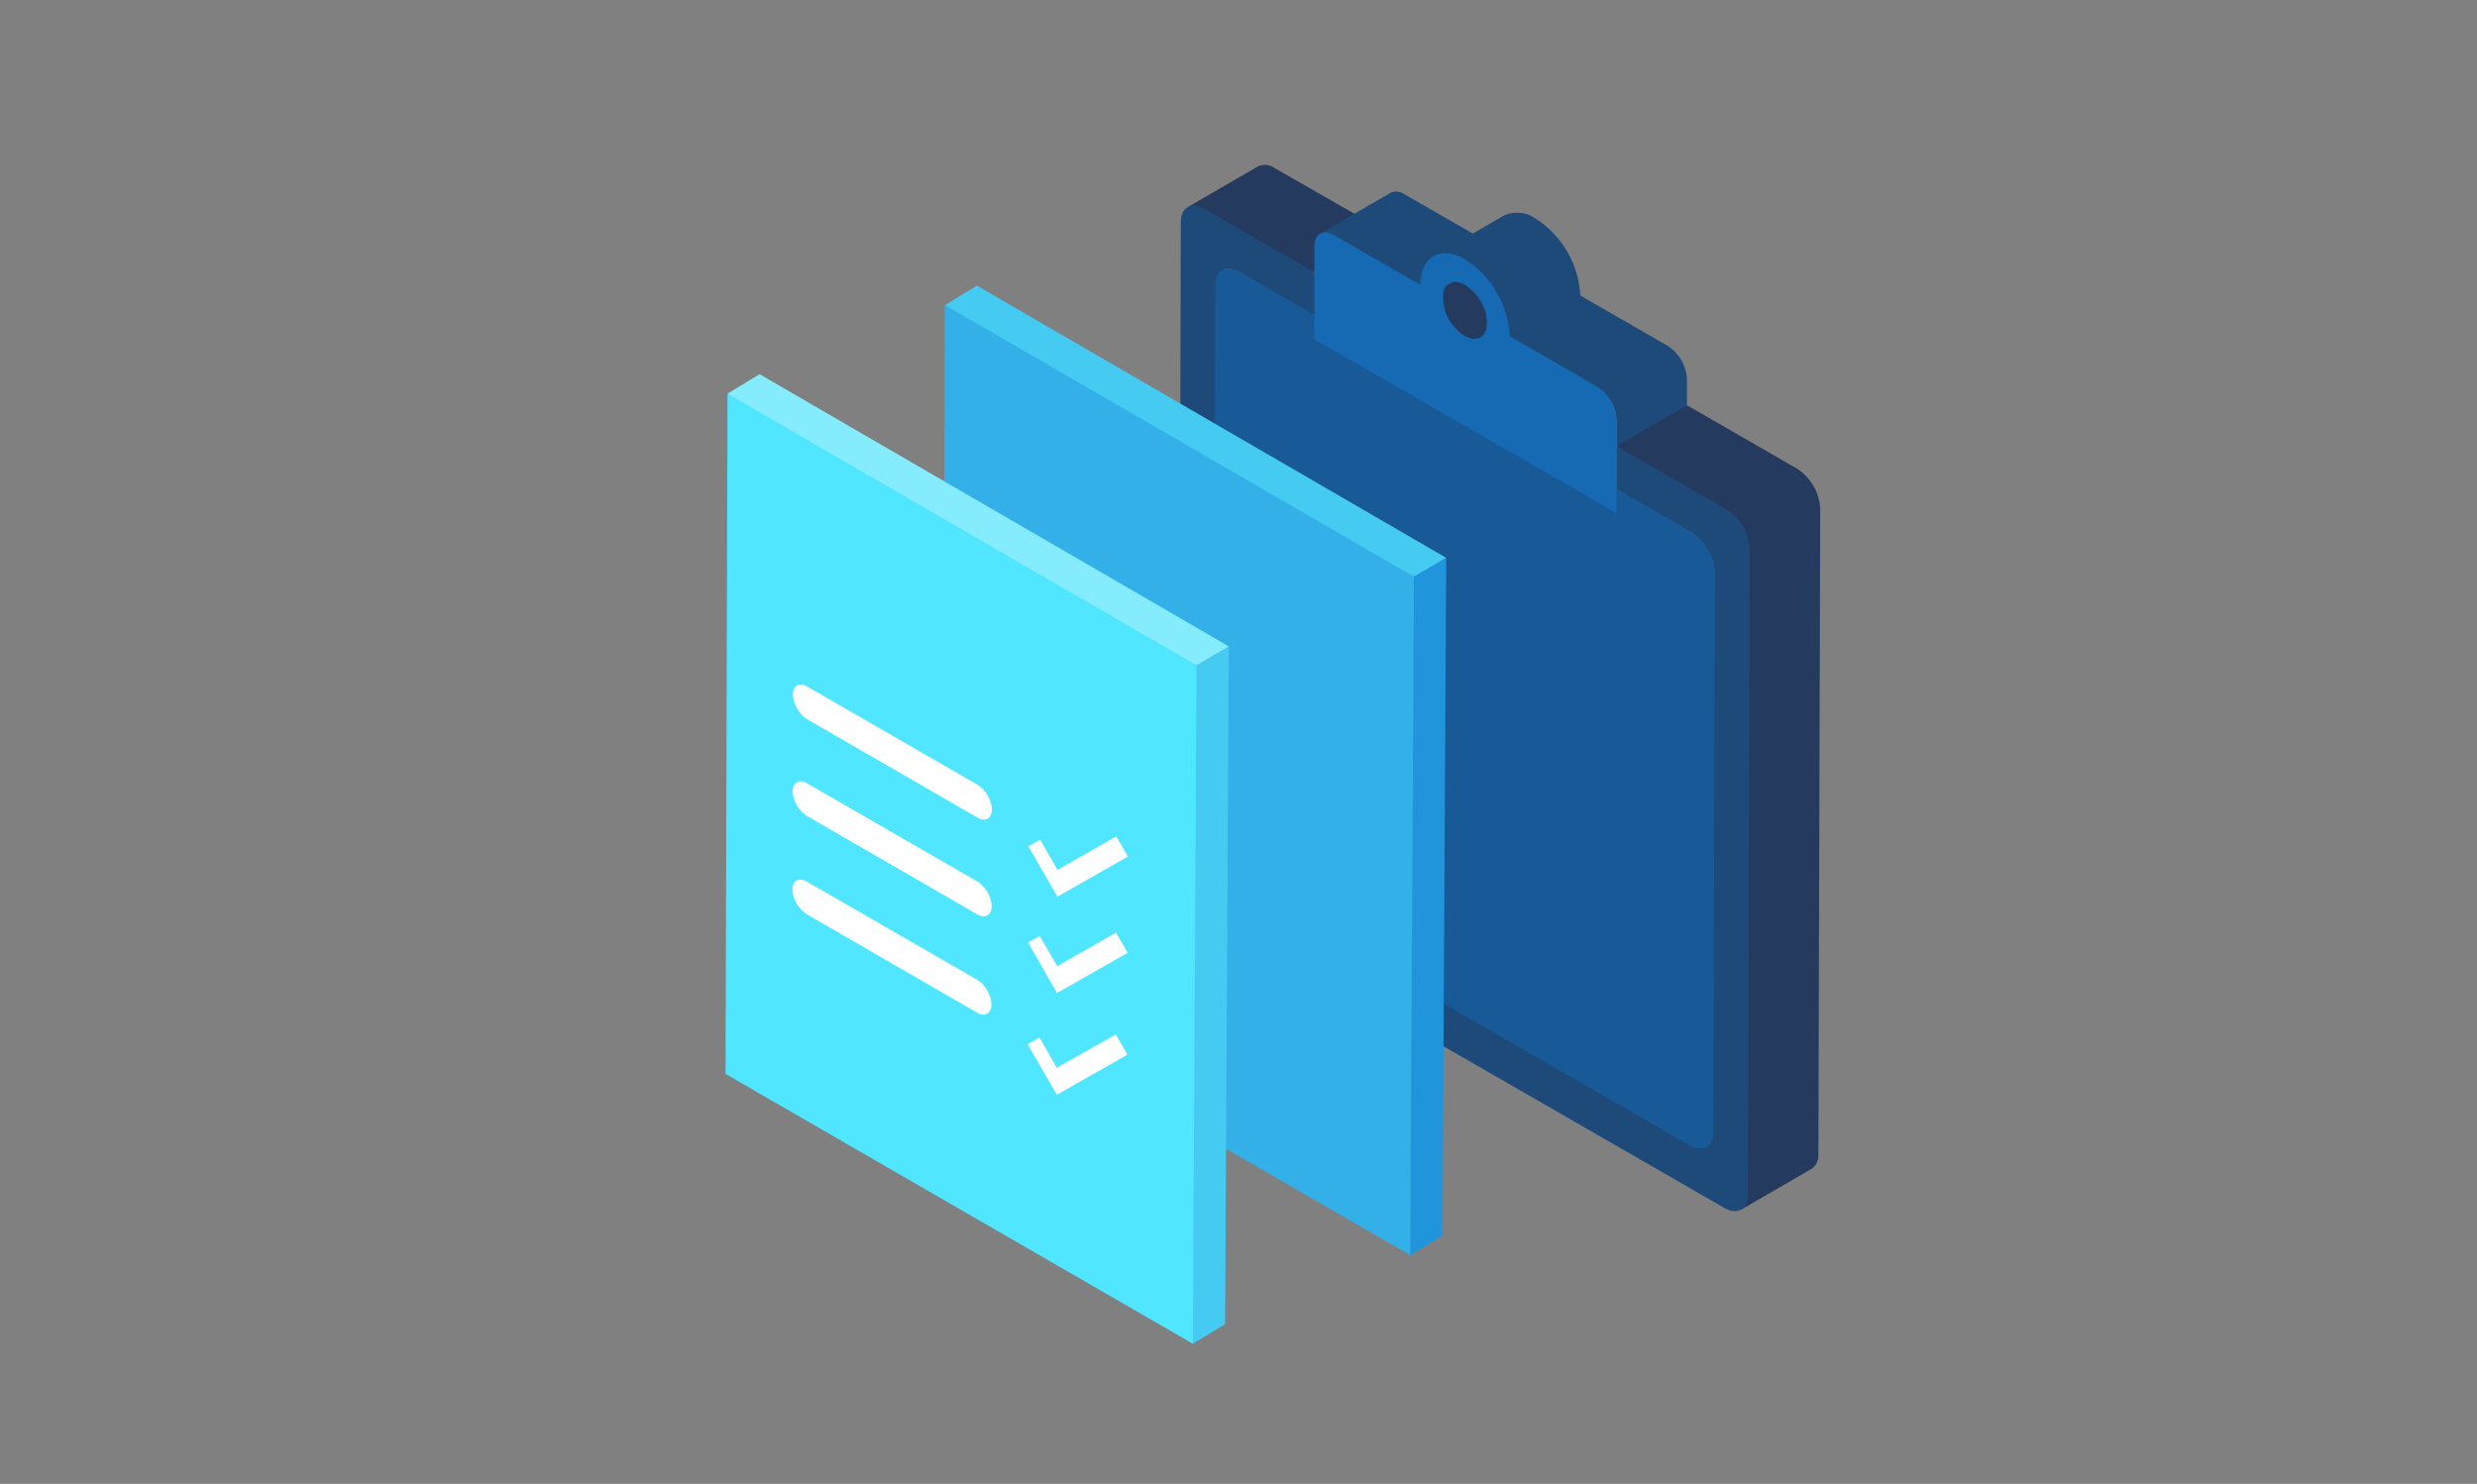 <svg width="232" height="139" viewBox="0 0 232 139" fill="none" xmlns="http://www.w3.org/2000/svg">
<rect x="0" y="0" width="232" height="139" fill="#808080" stroke="none"/>
<path d="M119.382 15.745C119.163 15.583 118.904 15.482 118.632 15.453C118.36 15.424 118.086 15.468 117.837 15.58L111.233 19.406C111.483 19.287 110.432 20.891 111.233 20.078C113.874 20.219 113.294 21.496 113.517 21.66L123.104 25.498L129.708 21.66L119.382 15.745Z" fill="#243A5E"/>
<path d="M131.515 18.182C131.333 18.052 131.12 17.972 130.897 17.951C130.673 17.929 130.448 17.967 130.245 18.061L123.644 21.887C123.847 21.792 124.072 21.753 124.295 21.775C124.518 21.796 124.919 22.733 125.1 22.865L133.03 26.679L139.649 22.865L131.515 18.182Z" fill="#1D4A79"/>
<path d="M143.701 27.687C143.402 27.519 143.133 27.302 142.905 27.046C142.438 26.586 142.089 26.021 141.886 25.399C141.683 24.776 141.632 24.115 141.737 23.469C141.812 23.182 141.996 22.936 142.249 22.781L135.633 26.607C135.381 26.763 135.199 27.009 135.124 27.295C135.019 27.942 135.071 28.605 135.277 29.227C135.482 29.85 135.835 30.414 136.304 30.872C136.532 31.128 136.801 31.345 137.1 31.514C137.311 31.667 137.559 31.761 137.819 31.786C138.079 31.811 138.292 31.896 138.529 31.786L145.178 27.834C144.941 27.942 144.679 27.986 144.419 27.96C144.16 27.934 143.912 27.84 143.701 27.687Z" fill="#243A5E"/>
<path d="M169.85 45.518C170.227 46.167 170.445 46.895 170.487 47.643L170.484 47.637L170.312 108.097C170.339 108.362 170.296 108.63 170.186 108.873C170.077 109.116 169.905 109.326 169.688 109.482L163.088 113.309V111.2L161.781 52.125L161.008 48.65L151.392 41.784L154.058 39.383L157.995 37.958L168.32 43.907C168.95 44.317 169.474 44.869 169.85 45.518Z" fill="#243A5E"/>
<path d="M156.212 32.404L148.02 27.687C147.942 26.242 147.522 24.836 146.795 23.583C146.068 22.33 145.054 21.267 143.836 20.48C143.41 20.171 142.91 19.982 142.386 19.931C141.862 19.88 141.334 19.97 140.857 20.191L134.266 24.014C134.744 23.793 135.387 24.274 135.911 24.325C136.435 24.377 136.645 24.402 137.069 24.712C138.286 25.499 139.047 26.435 139.772 27.687C140.498 28.939 141.343 30.96 141.419 32.404L142.386 32.82L149.039 36.681C149.562 37.023 150.569 37.029 150.88 37.57C151.191 38.111 151.37 38.718 151.401 39.34V41.784L158.005 37.958V35.514C157.973 34.892 157.795 34.285 157.483 33.744C157.172 33.204 156.736 32.745 156.212 32.404Z" fill="#1D4A79"/>
<path d="M163.25 49.337C162.874 48.688 162.35 48.137 161.72 47.727L151.382 41.784V45.781L156.375 50.967C157.005 51.376 157.918 51.862 158.295 52.511C158.671 53.16 158.253 53.531 158.295 54.279V104.425C158.295 105.804 159.491 106.486 158.295 105.794L115.854 82.861C115.225 82.451 114.701 81.899 114.324 81.25C113.948 80.601 113.73 79.873 113.687 79.125L115.061 27.414L123.556 29.73L123.107 25.498L112.785 19.549C111.583 18.867 110.599 19.421 110.599 20.794L110.428 81.251C110.469 82.001 110.687 82.73 111.063 83.38C111.44 84.03 111.964 84.583 112.595 84.993L161.526 113.165C162.728 113.847 163.712 113.293 163.712 111.92L163.884 51.463C163.843 50.715 163.626 49.986 163.25 49.337Z" fill="#1D4A79"/>
<path d="M158.457 49.854C159.087 50.263 159.611 50.815 159.987 51.464C160.364 52.113 160.582 52.841 160.624 53.59L160.474 106.061C160.474 107.431 159.491 107.988 158.288 107.306L115.854 82.867C115.225 82.457 114.701 81.905 114.324 81.256C113.948 80.607 113.73 79.879 113.687 79.131L113.837 26.66C113.837 25.29 114.821 24.732 116.023 25.414L123.095 29.496L125.1 30.503L146.722 43.63L151.382 45.781L158.457 49.854Z" fill="#185A97"/>
<path d="M149.612 36.227C150.135 36.569 150.569 37.029 150.88 37.57C151.191 38.111 151.369 38.718 151.401 39.34V41.784V45.782V48.064L123.113 31.781V29.496V25.499V23.055C123.113 21.912 123.916 21.436 124.912 22.009L133.03 26.679C133.03 24.029 134.918 22.961 137.229 24.294C138.45 25.08 139.467 26.145 140.195 27.399C140.923 28.654 141.343 30.063 141.419 31.51L149.612 36.227ZM139.265 30.271V30.117C139.225 29.395 139.074 28.881 138.712 28.256C138.349 27.63 137.843 27.098 137.235 26.703C137.053 26.598 136.858 26.516 136.654 26.461C136.509 26.409 136.355 26.388 136.201 26.399C136.047 26.411 135.897 26.455 135.761 26.528C135.626 26.601 135.507 26.702 135.413 26.824C135.318 26.946 135.251 27.086 135.215 27.236C135.109 27.882 135.161 28.545 135.365 29.167C135.569 29.79 135.92 30.354 136.389 30.813C136.617 31.069 136.886 31.286 137.185 31.454C138.322 32.108 139.262 31.598 139.265 30.271Z" fill="#156AB3"/>
<path d="M132.433 54.023L135.454 52.256L135.104 115.751L132.084 117.58L131.138 80.367L132.433 54.023Z" fill="#2195DC"/>
<path d="M88.501 28.584L91.501 26.756L135.454 52.256L132.433 54.023L113.549 45.989L88.501 28.584Z" fill="#45CAF2"/>
<path d="M132.433 54.023L132.084 117.58L88.315 92.305L88.5 28.584L132.433 54.023Z" fill="#32B0E7"/>
<path d="M112.073 62.319L115.094 60.551L114.744 124.046L111.724 125.875L110.779 88.662L112.073 62.319Z" fill="#45CAF2"/>
<path d="M68.141 36.88L71.141 35.051L115.094 60.551L112.073 62.319L93.189 54.284L68.141 36.88Z" fill="#84ECFD"/>
<path d="M112.073 62.319L111.724 125.875L67.956 100.6L68.141 36.88L112.073 62.319Z" fill="#50E6FF"/>
<path d="M91.525 91.785C92.264 92.216 92.86 93.244 92.86 94.086C92.86 94.929 92.264 95.278 91.525 94.867L75.558 85.641C74.819 85.209 74.223 84.182 74.223 83.34C74.223 82.497 74.819 82.148 75.558 82.579L91.525 91.785Z" fill="white"/>
<path d="M91.545 82.579C92.285 83.011 92.881 84.038 92.881 84.881C92.881 85.723 92.285 86.073 91.545 85.662L75.579 76.435C74.839 76.004 74.243 74.976 74.243 74.134C74.243 73.291 74.839 72.942 75.579 73.374L91.545 82.579Z" fill="white"/>
<path d="M91.566 73.518C92.305 73.949 92.901 74.977 92.901 75.819C92.901 76.662 92.305 77.011 91.566 76.6L75.6 67.374C74.86 66.942 74.264 65.915 74.264 65.072C74.264 64.23 74.86 63.88 75.6 64.312L91.566 73.518Z" fill="white"/>
<path d="M104.552 78.346L105.641 80.237L99.045 83.997L96.312 79.271L97.422 78.655L99.045 81.49L104.552 78.346Z" fill="white"/>
<path d="M104.511 96.902L105.6 98.792L98.984 102.552L96.251 97.826L97.36 97.189L98.984 100.025L104.511 96.902Z" fill="white"/>
<path d="M104.532 87.367L105.621 89.257L99.004 93.018L96.292 88.292L97.381 87.675L99.025 90.511L104.532 87.367Z" fill="white"/>
</svg>
